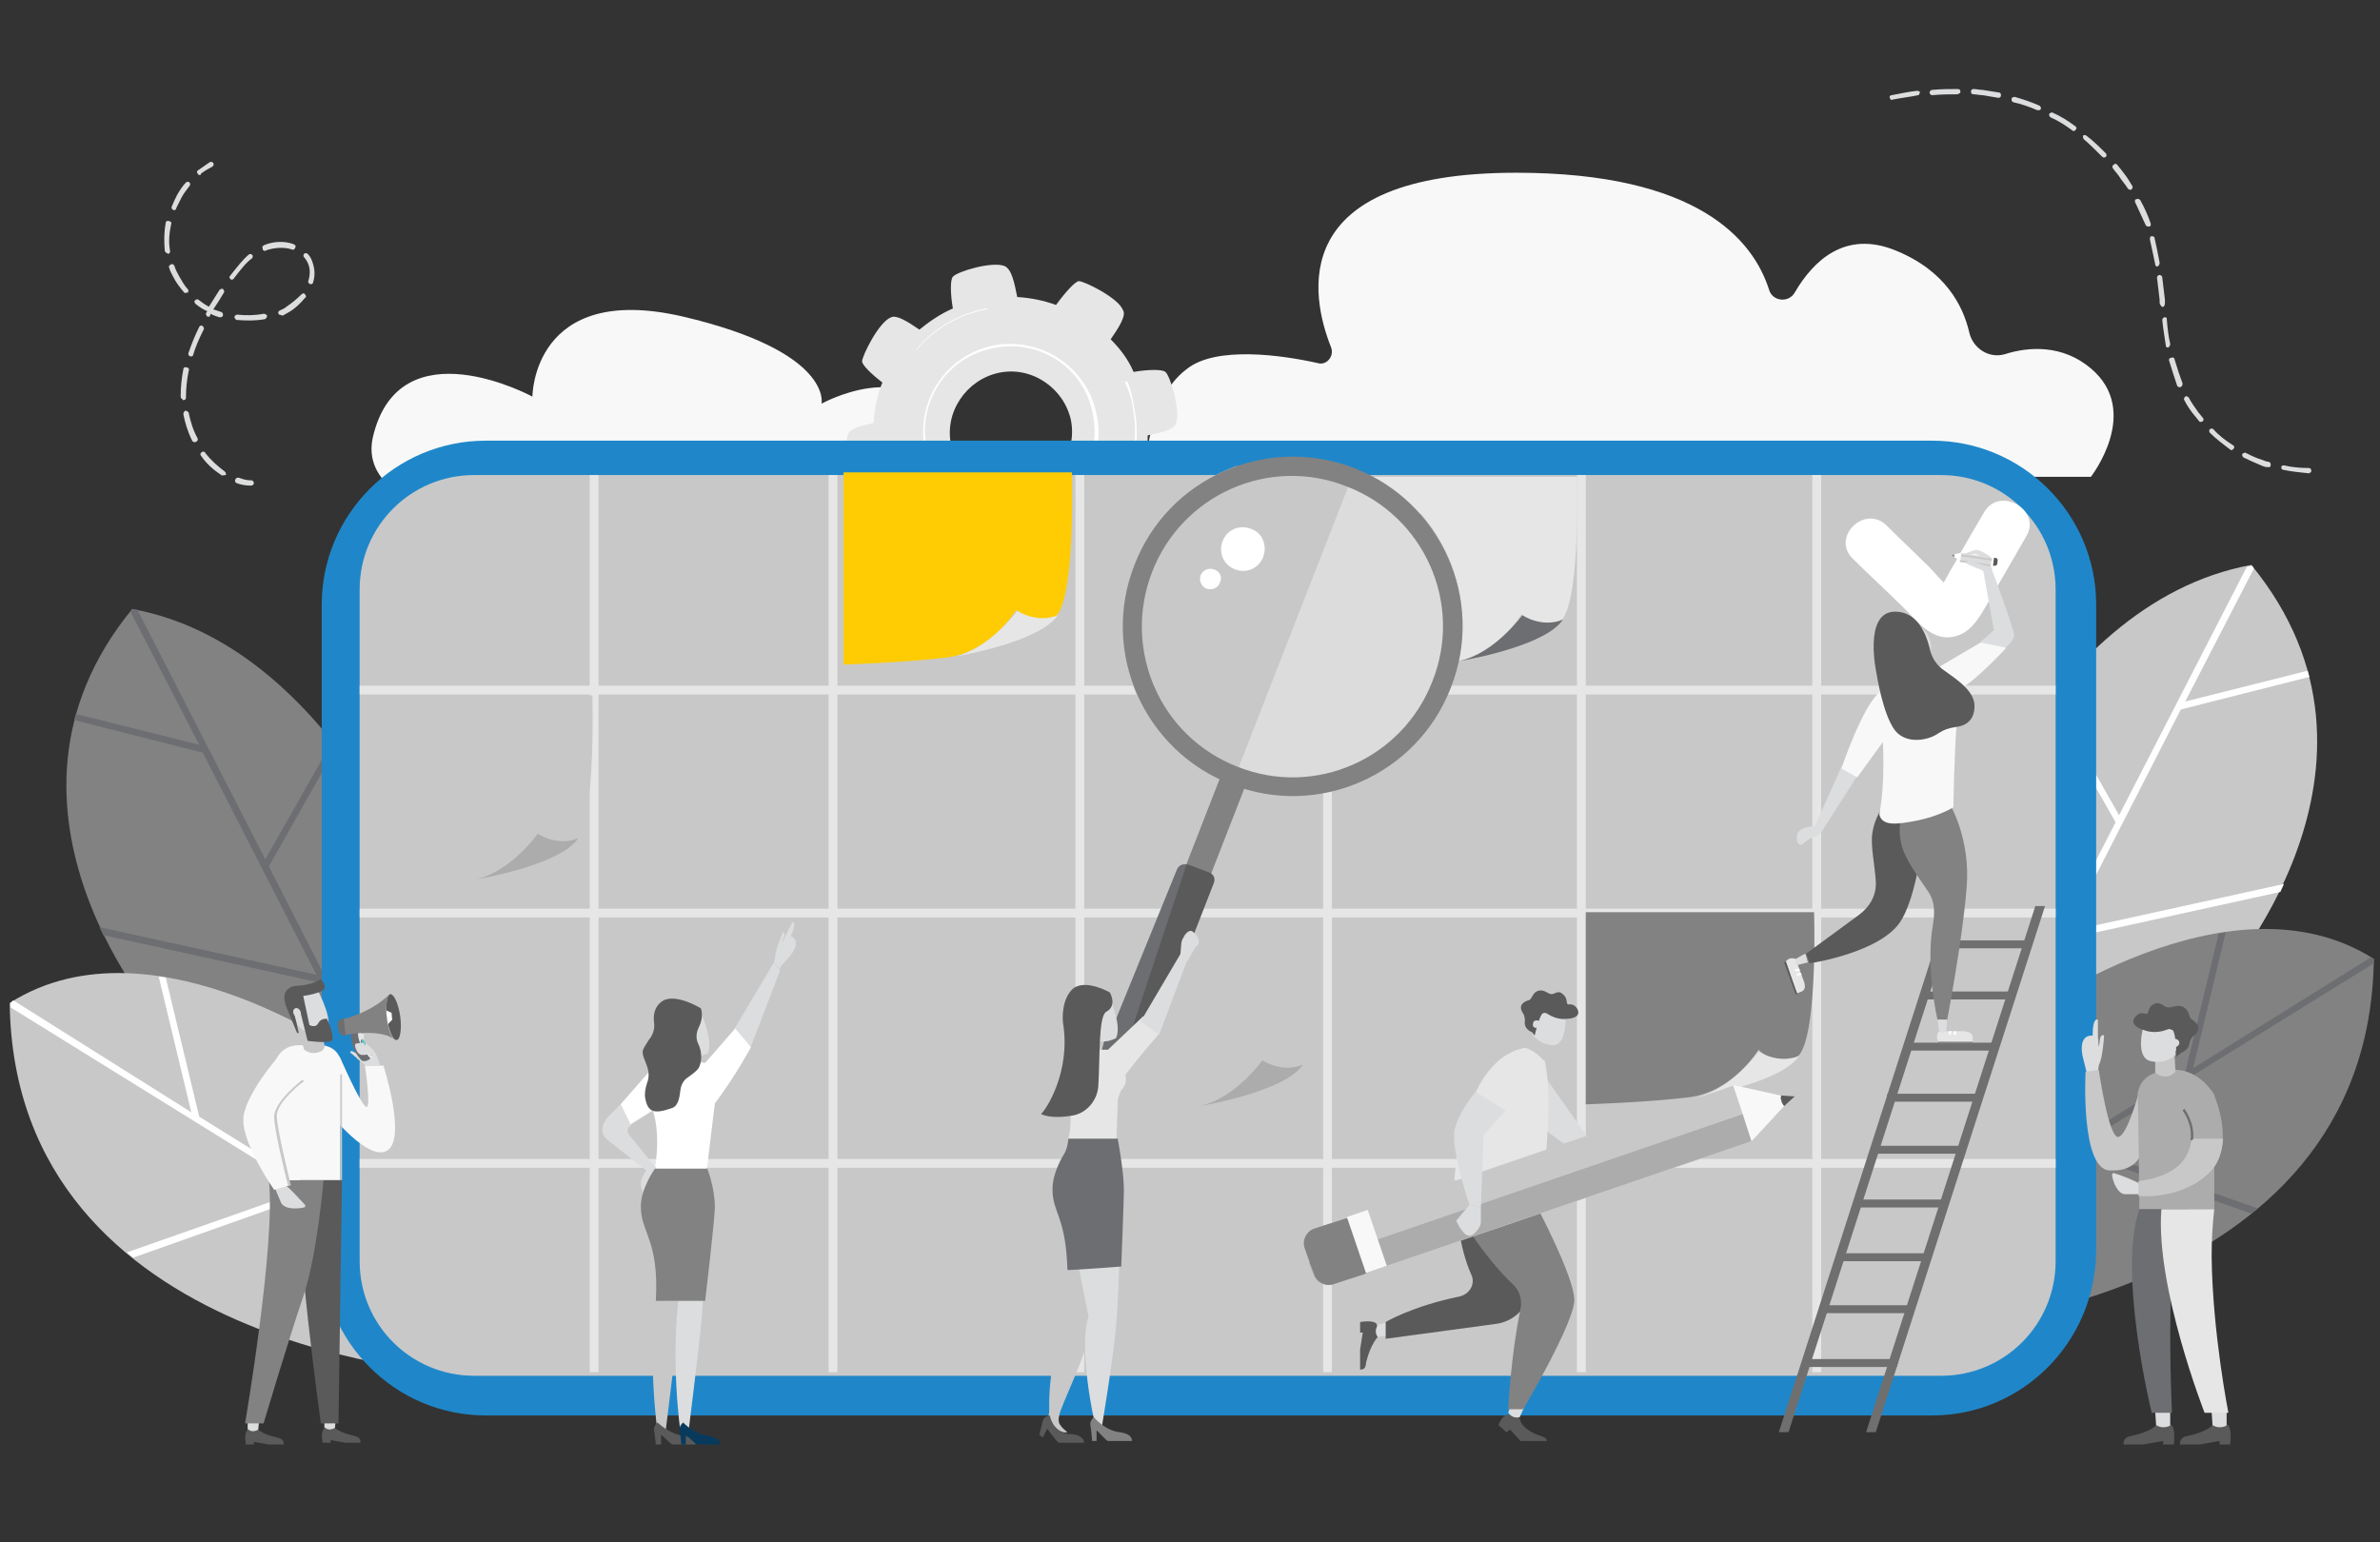 <?xml version="1.0" encoding="utf-8"?>
<!-- Generator: Adobe Illustrator 24.2.0, SVG Export Plug-In . SVG Version: 6.00 Build 0)  -->
<svg version="1.1" id="Layer_1" xmlns="http://www.w3.org/2000/svg" xmlns:xlink="http://www.w3.org/1999/xlink" x="0px" y="0px"
	 viewBox="0 0 270 175" style="enable-background:new 0 0 270 175;" xml:space="preserve">
<rect x="0" y="0" width="270" height="175" fill="#333333" stroke="none"/>
<style type="text/css">
	.st0{fill:none;}
	.st1{fill:#F8F8F8;}
	.st2{fill:#E6E6E6;}
	.st3{fill:#FFFFFF;}
	.st4{fill:#828282;}
	.st5{fill:#6D6E71;}
	.st6{fill:#C8C8C8;}
	.st7{fill:#DCDDDE;}
	.st8{fill:#1F87C9;}
	.st9{fill:#FFCC04;}
	.st10{fill:#ACACAC;}
	.st11{fill:#5A5A5A;}
	.st12{fill:#DCDCDC;}
	.st13{fill:#083A5D;}
	.st14{fill:#6F6F6F;}
	.st15{fill:#F79A4B;}
	.st16{fill:#EE4366;}
	.st17{fill:#58C3C4;}
</style>
<rect class="st0" width="270" height="175"/>
<rect class="st0" width="270" height="175"/>
<rect class="st0" width="270" height="175"/>
<rect class="st0" width="270" height="175"/>
<g>
	<path class="st1" d="M42.3,49.6C40,59.9,64.1,61.2,74.1,61.3c2.8,0,5.5-0.2,8.2-0.8c8.4-1.7,26.8-6.2,24.2-12.3
		c-3.3-7.9-13.3-2.4-13.3-2.4s1.3-5.9-15.8-9.9c-17-3.9-17,9.1-17,9.1S45.3,36.8,42.3,49.6z"/>
	<path class="st1" d="M129.9,54.1h107.3c0,0,5.8-7.4,0-12.3c-3.2-2.7-7-2.5-9.8-1.6c-1.8,0.5-3.6-0.7-4-2.5c-0.7-3-2.7-7-8.4-9.3
		s-9.3,1.2-11.4,4.8c-0.7,1.2-2.5,1-2.9-0.3c-1.8-5.7-8.1-13.3-28.7-13.3c-26.2,0-23.3,14-21,19.8c0.4,1-0.5,2.1-1.5,1.8
		c-4-0.9-11.6-2-14.9,0.7C129.9,45.4,129.9,54.1,129.9,54.1z"/>
	<g>
		<g>
			<path class="st2" d="M132.2,42.2c-0.3-0.3-1.9-0.3-3.6,0c-0.6-1.4-1.5-2.6-2.6-3.7c0.9-1.3,1.8-2.7,1.4-3.3
				c-0.5-1.4-4.4-3.3-5-3.3c-0.4,0-1.5,1.2-2.6,2.7c-1.4-0.5-2.8-0.8-4.4-0.9c-0.3-1.5-0.6-3.1-1.4-3.5c-1.4-0.6-5.4,0.6-5.9,1.2
				c-0.3,0.3-0.3,1.9,0,3.6c-1.4,0.6-2.7,1.5-3.8,2.4c-1.3-0.9-2.6-1.7-3.2-1.4c-1.4,0.5-3.3,4.4-3.3,5c0,0.4,1,1.4,2.3,2.4
				c-0.6,1.4-0.9,3.1-1,4.6c-1.4,0.3-2.7,0.6-2.9,1.3c-0.6,1.4,0.6,5.4,1.2,5.9c0.3,0.3,1.5,0.3,3.1,0.1c0.6,1.5,1.5,2.9,2.7,4.2
				c-0.8,1.2-1.3,2.2-1,2.8c0.5,1.4,4.4,3.3,5,3.3c0.4,0,1.3-0.9,2.2-2c1.5,0.6,3.2,0.9,4.9,0.9c0.3,1.3,0.6,2.4,1.3,2.8
				c1.4,0.6,5.4-0.6,5.9-1.2c0.3-0.3,0.3-1.5,0.1-3.1c1.5-0.8,2.8-1.7,4-2.8c1.2,0.8,2.3,1.4,2.9,1.2c1.4-0.5,3.3-4.4,3.3-5
				c0-0.4-1-1.4-2.4-2.4c0.5-1.4,0.8-3.1,0.8-4.6c1.4-0.3,2.9-0.6,3.2-1.3C134,46.6,132.7,42.5,132.2,42.2z M116.1,55.9
				c-3.7,0.8-7.4-1.7-8.2-5.4c-0.8-3.7,1.7-7.4,5.4-8.2c3.7-0.8,7.4,1.7,8.2,5.4C122.2,51.4,119.8,55.1,116.1,55.9z"/>
		</g>
		<g>
			<path class="st3" d="M116.6,58.7c-5.4,1-10.6-2.4-11.7-7.8c-1-5.4,2.4-10.6,7.8-11.7c5.4-1,10.6,2.4,11.7,7.8
				C125.6,52.3,122,57.5,116.6,58.7z M112.7,39.5c-5.3,1-8.6,6.1-7.6,11.3c1,5.3,6.1,8.6,11.3,7.6c5.3-1,8.6-6.1,7.6-11.3
				C123.1,41.8,118,38.4,112.7,39.5z"/>
		</g>
		<g>
			<path class="st3" d="M127.9,43.3c-0.1,0-0.1,0-0.3,0c0.4,0.9,0.8,1.9,0.9,2.9c1.5,7.7-3.5,15.1-11.1,16.7c-5,1-10-0.8-13.2-4.2
				l0,0c0,0-0.1,0-0.1,0.1c3.3,3.6,8.3,5.4,13.3,4.4c7.7-1.5,12.8-9.1,11.3-16.8C128.5,45.2,128.3,44.2,127.9,43.3z"/>
			<path class="st3" d="M104,39.7c1.9-2.3,4.7-4,7.9-4.6h0.1V35h-0.1c-3.2,0.6-6,2.3-7.9,4.6C104,39.7,104,39.7,104,39.7z"/>
		</g>
	</g>
	<g>
		<g>
			<path class="st4" d="M50,106.5c0,0-10.9-33-35-37.4c-18.7,22.8,3.6,47.5,3.6,47.5L46,129.7L50,106.5z"/>
			<path class="st5" d="M37.7,84.1l-7.6,13.4L15.6,69.2c-0.2,0-0.4-0.1-0.6-0.1c-0.1,0.1-0.1,0.2-0.2,0.3l7.8,15.1L8.6,81
				c0,0.1-0.1,0.3-0.1,0.4l-0.1,0.3L23,85.4l12.9,25.2l-24.6-5.4c0.1,0.3,0.3,0.6,0.4,0.9l24.6,5.4l9.2,17.9l0.5,0.2l0.1-0.7
				L30.5,98.3l7.7-13.6C38,84.5,37.9,84.3,37.7,84.1z"/>
		</g>
		<g>
			<path class="st6" d="M41,120.5c0,0-23.4-17.2-39.9-6.7c0.5,39.8,51.2,42.1,51.2,42.1L41,120.5z"/>
			<g>
				<path class="st3" d="M1.2,113.8c0,0.2,0,0.3,0,0.5L34.6,135l-20.2,7.1c0.2,0.2,0.5,0.4,0.7,0.6l20.3-7.2l13,8.1l-0.4-1.1
					l-25.4-15.8l-3.8-15.8c-0.3,0-0.5-0.1-0.8-0.1l3.7,15.4L1.5,113.5C1.4,113.6,1.3,113.7,1.2,113.8L1.2,113.8z"/>
			</g>
		</g>
	</g>
	<g>
		<g>
			<path class="st6" d="M220.4,101.5c0,0,10.9-33,35-37.4c18.7,22.8-3.6,47.5-3.6,47.5l-27.5,13.1L220.4,101.5z"/>
			<path class="st3" d="M232.8,79.1l7.6,13.4l14.5-28.2c0.2,0,0.4-0.1,0.6-0.1c0.1,0.1,0.1,0.2,0.2,0.3l-7.8,15.1l13.9-3.5
				c0,0.1,0.1,0.3,0.1,0.4l0.1,0.3l-14.6,3.7l-12.9,25.2l24.6-5.4c-0.1,0.3-0.3,0.6-0.4,0.9l-24.6,5.4l-9.2,17.9l-0.5,0.2l-0.1-0.7
				L240,93.3l-7.7-13.6C232.4,79.5,232.6,79.3,232.8,79.1z"/>
		</g>
		<g>
			<path class="st4" d="M229.4,115.5c0,0,23.4-17.2,39.9-6.7c-0.5,39.8-51.2,42.1-51.2,42.1L229.4,115.5z"/>
			<g>
				<path class="st5" d="M269.3,108.8c0,0.2,0,0.3,0,0.5L235.9,130l20.2,7.1c-0.2,0.2-0.5,0.4-0.7,0.6l-20.3-7.2l-13,8.1l0.4-1.1
					l25.4-15.8l3.8-15.8c0.3,0,0.5-0.1,0.8-0.1l-3.7,15.4l20.2-12.6C269,108.6,269.1,108.7,269.3,108.8L269.3,108.8z"/>
			</g>
		</g>
	</g>
	<g>
		<g>
			<path class="st7" d="M256.7,52.2c-0.7-0.2-1.3-0.5-1.9-0.8c-0.1-0.1-0.3,0-0.4,0.1c-0.1,0.1,0,0.3,0.1,0.4c0.6,0.3,1.3,0.6,2,0.9
				c0.2,0.1,0.5,0.2,0.7,0.2c0.1,0,0.2,0,0.3,0c0,0,0.1-0.1,0.1-0.2c0-0.2,0-0.3-0.2-0.4C257.2,52.4,256.9,52.3,256.7,52.2z"/>
			<path class="st7" d="M217.5,10.3c-0.9,0.1-1.9,0.3-2.9,0.5c-0.2,0-0.3,0.2-0.2,0.3c0,0.2,0.2,0.3,0.3,0.2c1-0.2,2-0.3,2.9-0.5
				c0.1,0,0.1,0,0.1-0.1c0.1-0.1,0.1-0.2,0.1-0.3C217.8,10.4,217.6,10.3,217.5,10.3z"/>
			<path class="st7" d="M222.3,10.6c0.1-0.1,0.1-0.1,0.1-0.2c0-0.2-0.1-0.3-0.3-0.3c-0.9,0-1.9,0-2.9,0.1c-0.2,0-0.3,0.2-0.3,0.3
				c0,0.2,0.2,0.3,0.3,0.3c1-0.1,2-0.1,2.9-0.1C222.2,10.6,222.3,10.6,222.3,10.6z"/>
			<path class="st7" d="M251.1,48.7c-0.1-0.1-0.3-0.1-0.4,0c-0.1,0.1-0.1,0.3,0,0.4c0.7,0.7,1.5,1.3,2.3,1.9c0.1,0.1,0.2,0.1,0.3,0
				c0,0,0,0,0.1-0.1s0.1-0.3-0.1-0.4C252.5,50,251.7,49.4,251.1,48.7z"/>
			<path class="st7" d="M249.9,47.8c0.1-0.1,0.1-0.3,0-0.4c-0.2-0.2-0.3-0.4-0.5-0.6c-0.4-0.6-0.8-1.1-1.1-1.7
				c-0.1-0.1-0.3-0.2-0.4-0.1c-0.1,0.1-0.2,0.3-0.1,0.4c0.3,0.6,0.7,1.2,1.2,1.8c0.2,0.2,0.3,0.4,0.5,0.6
				C249.5,47.9,249.7,47.9,249.9,47.8L249.9,47.8z"/>
			<path class="st7" d="M247.4,43.9C247.4,43.9,247.5,43.9,247.4,43.9c0.2-0.1,0.2-0.3,0.2-0.4c-0.3-0.8-0.6-1.7-0.9-2.7
				c0-0.2-0.2-0.3-0.4-0.2c-0.2,0-0.3,0.2-0.2,0.4c0.3,1,0.6,1.9,0.9,2.8C247.1,43.9,247.3,44,247.4,43.9z"/>
			<path class="st7" d="M239.7,19.1c0.2,0.3,0.5,0.6,0.7,0.9c0.3,0.5,0.7,0.9,1,1.4c0.1,0.1,0.3,0.2,0.4,0.1l0,0
				c0.1-0.1,0.2-0.3,0.1-0.4c-0.3-0.5-0.6-1-1-1.5c-0.2-0.3-0.5-0.6-0.7-0.9c-0.1-0.1-0.3-0.2-0.4,0
				C239.6,18.8,239.6,18.9,239.7,19.1z"/>
			<path class="st7" d="M242.2,22.9c0.4,0.9,0.8,1.7,1.2,2.6c0.1,0.2,0.2,0.2,0.4,0.2h0.1c0.1-0.1,0.1-0.2,0.1-0.3
				c-0.3-0.9-0.7-1.8-1.2-2.7c-0.1-0.1-0.3-0.2-0.4-0.1C242.2,22.6,242.2,22.7,242.2,22.9z"/>
			<path class="st7" d="M236.4,15.8c0.7,0.6,1.4,1.3,2.1,2c0.1,0.1,0.3,0.1,0.4,0l0,0c0.1-0.1,0.1-0.3,0-0.4c-0.7-0.7-1.4-1.4-2.2-2
				c-0.1-0.1-0.3-0.1-0.4,0C236.3,15.5,236.3,15.7,236.4,15.8z"/>
			<path class="st7" d="M231.1,12.5c0.1,0,0.2,0,0.3,0l0.1-0.1c0.1-0.1,0-0.3-0.1-0.4c-0.9-0.4-1.8-0.7-2.8-1c-0.2,0-0.3,0-0.4,0.2
				c0,0.2,0,0.3,0.2,0.4C229.3,11.8,230.2,12.1,231.1,12.5z"/>
			<path class="st7" d="M245.4,34.8c0.1,0,0.1,0,0.1-0.1c0.1-0.1,0.1-0.2,0.1-0.3V34c-0.1-0.8-0.2-1.7-0.3-2.5
				c0-0.2-0.2-0.3-0.3-0.3c-0.2,0-0.3,0.2-0.3,0.3c0.1,0.8,0.2,1.7,0.3,2.5v0.4C245.1,34.7,245.3,34.9,245.4,34.8z"/>
			<path class="st7" d="M235.1,14.8c0.1,0.1,0.2,0.1,0.3,0c0,0,0,0,0.1-0.1s0.1-0.3-0.1-0.4c-0.8-0.6-1.6-1.1-2.5-1.5
				c-0.1-0.1-0.3,0-0.4,0.1c-0.1,0.1,0,0.3,0.1,0.4C233.5,13.7,234.3,14.2,235.1,14.8z"/>
			<path class="st7" d="M245.6,36c-0.2,0-0.3,0.2-0.3,0.3c0.1,1.1,0.3,2.1,0.4,2.9c0,0.2,0.2,0.3,0.3,0.2c0,0,0.1,0,0.1-0.1
				c0.1-0.1,0.1-0.2,0.1-0.3c-0.2-0.8-0.3-1.7-0.4-2.9C245.9,36.1,245.7,36,245.6,36z"/>
			<path class="st7" d="M259.1,52.8c-0.2,0-0.3,0.1-0.3,0.2c0,0.2,0.1,0.3,0.2,0.3c0.9,0.2,1.9,0.3,2.9,0.4c0.1,0,0.1,0,0.2-0.1
				c0.1,0,0.1-0.1,0.1-0.2c0-0.2-0.1-0.3-0.3-0.3C260.9,53.1,259.9,53,259.1,52.8z"/>
			<path class="st7" d="M244.1,26.8c-0.2,0-0.2,0.2-0.2,0.4c0.2,0.9,0.4,1.8,0.6,2.8c0,0.2,0.2,0.3,0.3,0.2c0,0,0.1,0,0.1-0.1
				c0.1-0.1,0.1-0.2,0.1-0.3c-0.2-1.1-0.4-2-0.6-2.9C244.4,26.9,244.3,26.8,244.1,26.8z"/>
			<path class="st7" d="M224.9,10.2c-0.3,0-0.7-0.1-1-0.1c-0.2,0-0.3,0.1-0.3,0.3s0.1,0.3,0.3,0.3c0.3,0,0.7,0.1,1,0.1
				c0.6,0.1,1.2,0.2,1.8,0.3c0.1,0,0.2,0,0.2-0.1c0.1,0,0.1-0.1,0.1-0.2c0-0.2-0.1-0.3-0.2-0.3C226.2,10.4,225.6,10.3,224.9,10.2z"
				/>
		</g>
	</g>
	<path class="st8" d="M219.2,160.6H55.1c-10.2,0-18.6-8.3-18.6-18.6V68.6c0-10.2,8.3-18.6,18.6-18.6h164.1
		c10.2,0,18.6,8.3,18.6,18.6V142C237.7,152.3,229.4,160.6,219.2,160.6z"/>
	<path class="st6" d="M220.2,156.1H53.8c-7.2,0-13-5.8-13-13V66.9c0-7.2,5.8-13,13-13h166.4c7.2,0,13,5.8,13,13v76.2
		C233.2,150.3,227.4,156.1,220.2,156.1z"/>
	<g>
		<g>
			<rect x="66.9" y="53.9" class="st2" width="1" height="101.8"/>
		</g>
		<g>
			<rect x="94" y="53.9" class="st2" width="1" height="101.8"/>
		</g>
		<g>
			<rect x="122" y="53.9" class="st2" width="1" height="101.8"/>
		</g>
		<g>
			<rect x="150.1" y="53.9" class="st2" width="1" height="101.8"/>
		</g>
		<g>
			<rect x="178.9" y="53.9" class="st2" width="1" height="101.8"/>
		</g>
		<g>
			<rect x="205.6" y="53.9" class="st2" width="1" height="101.8"/>
		</g>
		<g>
			<rect x="40.8" y="77.8" class="st2" width="192.4" height="1"/>
		</g>
		<g>
			<rect x="40.8" y="103.1" class="st2" width="192.4" height="1"/>
		</g>
		<g>
			<rect x="40.8" y="131.5" class="st2" width="192.4" height="1"/>
		</g>
	</g>
	<g>
		<path class="st2" d="M153,54.1h25.9c0,0,0.5,16.1-2.3,16.6s-4-1-4-1s-2.9,4.8-7.9,5.4c-4.9,0.6-11.7,0.8-11.7,0.8V54.1z"/>
		<path class="st5" d="M165.6,75c1.8-0.3,9.9-1.9,11.7-4.7c-2.4,1-4.6-0.5-4.6-0.5S169.6,74.1,165.6,75z"/>
	</g>
	<g>
		<path class="st9" d="M95.7,53.6h25.9c0,0,0.5,16.1-2.3,16.6s-4-1-4-1s-2.9,4.8-7.9,5.4c-4.9,0.6-11.7,0.8-11.7,0.8V53.6z"/>
		<path class="st2" d="M108.3,74.5c1.8-0.3,9.9-1.9,11.7-4.7c-2.4,1-4.6-0.5-4.6-0.5S112.3,73.6,108.3,74.5z"/>
	</g>
	<g>
		<path class="st6" d="M41.3,78.9h25.9c0,0,0.5,16.1-2.3,16.6c-2.8,0.5-4-1-4-1S58,99.3,53,99.9c-4.9,0.6-11.7,0.8-11.7,0.8V78.9z"
			/>
		<path class="st10" d="M53.9,99.8c1.8-0.3,9.9-1.9,11.7-4.7c-2.4,1-4.6-0.5-4.6-0.5S58,98.9,53.9,99.8z"/>
	</g>
	<g>
		<path class="st4" d="M179.9,103.5h25.9c0,0,0.5,16.1-2.3,16.6s-4-1-4-1s-2.9,4.8-7.9,5.4c-4.9,0.6-11.7,0.8-11.7,0.8V103.5z"/>
		<path class="st2" d="M192.4,124.5c1.8-0.3,9.9-1.9,11.7-4.7c-2.4,1-4.6-0.5-4.6-0.5S196.5,123.6,192.4,124.5z"/>
	</g>
	<g>
		<path class="st6" d="M123.5,104.6h25.9c0,0,0.5,16.1-2.3,16.6s-4-1-4-1s-2.9,4.8-7.9,5.4c-4.9,0.6-11.7,0.8-11.7,0.8V104.6z"/>
		<path class="st10" d="M136.1,125.5c1.8-0.3,9.9-1.9,11.7-4.7c-2.4,1-4.6-0.5-4.6-0.5S140.2,124.6,136.1,125.5z"/>
	</g>
	<g>
		<g>
			<g>
				<path class="st7" d="M22.5,19.8L22.5,19.8c-0.2-0.2-0.2-0.4,0-0.5c0.4-0.3,0.9-0.6,1.3-0.9c0.2-0.1,0.3,0,0.4,0.1
					c0.1,0.2,0,0.3-0.1,0.4c-0.4,0.2-0.9,0.5-1.3,0.8C22.8,19.9,22.6,19.9,22.5,19.8z"/>
			</g>
			<g>
				<g>
					<path class="st7" d="M25.1,53.9L25.1,53.9c-0.9-0.6-1.7-1.3-2.3-2.2c-0.1-0.1-0.1-0.3,0.1-0.4c0.1-0.1,0.3-0.1,0.4,0.1
						c0.6,0.8,1.4,1.5,2.2,2.1c0.1,0.1,0.2,0.3,0.1,0.4C25.4,53.9,25.2,54,25.1,53.9z M21.9,50.1c-0.1,0-0.1-0.1-0.1-0.1
						c-0.5-1-0.8-2-1-3c0-0.2,0.1-0.3,0.2-0.4c0.2,0,0.3,0.1,0.4,0.2c0.2,1,0.5,2,1,2.9c0.1,0.2,0,0.3-0.1,0.4
						C22.1,50.2,22,50.2,21.9,50.1z M20.7,45.3c-0.1-0.1-0.2-0.1-0.2-0.3v-0.1c0-1,0.1-2,0.3-3c0-0.2,0.2-0.3,0.4-0.2
						c0.2,0,0.3,0.2,0.2,0.4c-0.2,1-0.3,2-0.3,2.9v0.1c0,0.2-0.1,0.3-0.3,0.3C20.8,45.4,20.7,45.4,20.7,45.3z M21.5,40.4
						c-0.1-0.1-0.2-0.2-0.1-0.4c0.3-0.9,0.7-1.9,1.2-2.9c0.1-0.2,0.3-0.2,0.4-0.1c0.1,0.1,0.2,0.3,0.1,0.4c-0.5,1-0.9,1.9-1.2,2.9
						C21.9,40.4,21.7,40.5,21.5,40.4C21.5,40.5,21.5,40.4,21.5,40.4z M23.5,35.9c-0.1-0.1-0.2-0.3-0.1-0.4c0-0.1,0.1-0.1,0.1-0.2
						c-0.5-0.2-0.9-0.5-1.3-0.8c-0.1-0.1-0.2-0.3-0.1-0.4c0.1-0.1,0.3-0.2,0.4-0.1c0.4,0.3,0.8,0.6,1.2,0.8c0.4-0.6,0.8-1.3,1.2-1.9
						c0.1-0.1,0.3-0.2,0.4-0.1c0.1,0.1,0.2,0.3,0.1,0.4c-0.4,0.7-0.8,1.3-1.2,1.9c0.3,0.1,0.6,0.2,0.9,0.3c0.2,0.1,0.2,0.2,0.2,0.4
						C25.2,36,25.1,36,24.9,36c-0.3-0.1-0.7-0.2-1-0.4c0,0.1-0.1,0.2-0.1,0.2C23.9,35.9,23.7,36,23.5,35.9L23.5,35.9z M20.9,33.2
						C20.8,33.2,20.8,33.2,20.9,33.2c-0.5-0.6-0.9-1.1-1.2-1.7c-0.2-0.4-0.4-0.7-0.5-1.1c-0.1-0.2,0-0.3,0.2-0.4s0.3,0,0.4,0.2
						c0.1,0.4,0.3,0.7,0.5,1.1c0.3,0.5,0.6,1.1,1,1.5c0.1,0.1,0.1,0.3,0,0.4C21.1,33.2,21,33.3,20.9,33.2z M26.8,36.3
						c-0.1-0.1-0.2-0.2-0.2-0.3c0-0.2,0.2-0.3,0.3-0.3c1,0.1,2,0.1,3-0.1c0.2,0,0.3,0.1,0.4,0.2c0,0.2-0.1,0.3-0.2,0.4
						C29.1,36.4,28,36.4,26.8,36.3C26.9,36.4,26.9,36.4,26.8,36.3z M18.9,28.7c-0.1,0-0.1-0.1-0.2-0.2c-0.1-1.1-0.1-2.1,0.1-3.2
						c0-0.2,0.2-0.3,0.4-0.2c0.2,0,0.3,0.2,0.2,0.4c-0.2,1-0.3,2-0.1,3c0,0.2-0.1,0.3-0.3,0.3C19,28.7,19,28.7,18.9,28.7z
						 M31.7,35.7c-0.1,0-0.1-0.1-0.1-0.1c-0.1-0.2,0-0.3,0.2-0.4c0.2-0.1,0.5-0.2,0.7-0.4c0.6-0.4,1.2-0.9,1.7-1.4
						c0.1-0.1,0.3-0.2,0.4,0c0.1,0.1,0.2,0.3,0,0.4c-0.5,0.6-1.1,1.2-1.8,1.6c-0.2,0.1-0.5,0.3-0.7,0.4
						C31.9,35.8,31.8,35.7,31.7,35.7z M26.2,31.7L26.2,31.7c-0.2-0.1-0.2-0.3-0.1-0.4c0.8-1,1.4-1.8,2.1-2.4c0.1-0.1,0.3-0.1,0.4,0
						s0.1,0.3,0,0.4c-0.7,0.5-1.3,1.3-2,2.2C26.5,31.7,26.3,31.8,26.2,31.7z M19.6,23.8c-0.1-0.1-0.2-0.2-0.1-0.4
						c0.2-0.5,0.4-0.9,0.6-1.3c0.3-0.5,0.6-1,1-1.4c0.1-0.1,0.3-0.1,0.4,0s0.1,0.3,0,0.4c-0.3,0.4-0.7,0.9-0.9,1.3
						c-0.2,0.4-0.4,0.8-0.6,1.2C20,23.8,19.8,23.9,19.6,23.8L19.6,23.8z M35.1,32.2C35,32.1,34.9,32,35,31.8c0.2-0.7,0.2-1.4-0.1-2
						c-0.1-0.2-0.2-0.4-0.4-0.6c-0.1-0.1-0.1-0.3,0-0.4s0.3-0.1,0.4,0c0.2,0.2,0.4,0.5,0.5,0.8c0.3,0.8,0.4,1.6,0.1,2.5
						C35.5,32.2,35.3,32.3,35.1,32.2L35.1,32.2z M29.9,28.4c-0.1,0-0.1-0.1-0.1-0.2c-0.1-0.2,0-0.3,0.2-0.4c1-0.4,2.2-0.5,3.3-0.1
						c0.2,0.1,0.3,0.2,0.2,0.4c-0.1,0.2-0.2,0.3-0.4,0.2c-0.9-0.3-2-0.2-2.9,0.1C30.1,28.5,30,28.5,29.9,28.4z"/>
				</g>
			</g>
			<g>
				<path class="st7" d="M26.8,54.8c-0.1-0.1-0.2-0.2-0.1-0.4s0.2-0.2,0.4-0.2c0.5,0.2,0.9,0.3,1.4,0.3c0.2,0,0.3,0.2,0.3,0.3
					c0,0.2-0.2,0.3-0.3,0.3C27.9,55.1,27.3,55,26.8,54.8L26.8,54.8z"/>
			</g>
		</g>
	</g>
	<g>
		<g>
			<polygon class="st6" points="131.3,109.3 128,117.8 126,116.3 130.6,108.6 			"/>
			<g>
				<path class="st6" d="M130.9,106.7c-0.2,0.3-0.3,0.6-0.3,0.9l-0.1,1.2l0.2,0.2l0.6,0.5c0-0.3,0,0,0,0l0.9-1.6
					c0,0,1.1-0.7-0.3-1.8c-0.1-0.1-0.3-0.1-0.5,0C131,106.4,130.9,106.7,130.9,106.7z"/>
			</g>
			<path class="st5" d="M124.1,123.9c2.3-3.1,3.9-6.1,3.9-6.1l-1.8-2l-2.2,2.5L124.1,123.9L124.1,123.9z"/>
		</g>
		<path class="st6" d="M119.1,160.6l1,0.2c0.2-1.3,3.4-7.4,3.7-10.5c0.3-3.5,1.1-7.4,1.1-7.4l-3.5-1c0,0-0.9,0,0.1,7.1
			C119.4,151.9,118.8,158.3,119.1,160.6z"/>
		<path class="st7" d="M121.6,139.3c0,0,0.8,4.9,1.9,10.1c-1.2,3.2,0.6,12,0.7,11.9s0.8,0.6,0.8,0.6s1.3-7.8,1.6-11.3
			s0.4-7.8,0.4-7.8L121.6,139.3z"/>
		<path class="st4" d="M124.1,160.8c0,0-0.5,0.4-0.4,0.9s0.2,1.8,0.2,1.8h0.5v-1.2c0-0.1,1.1,1.2,1.3,1.2h2.7c0,0,0.2-0.8-1.4-1
			C125.3,162.3,124.1,160.8,124.1,160.8z"/>
		<g>
			<path class="st6" d="M120.2,159.9l-0.1,1.1c0,0.2,0,0.5,0.2,0.7c0.1,0.2,0.4,0.5,0.8,0.8c-0.8,0.2-1.5-0.6-1.9-1.2
				c-0.2-0.3-0.3-0.6-0.2-0.9l0.1-0.9L120.2,159.9z"/>
			<path class="st11" d="M119.1,160.6c0,0-0.7,0.1-0.8,0.6c-0.1,0.5-0.4,1.6-0.4,1.6l0.4,0.3l0.5-1c0,0,1.1,1.5,1.3,1.6h2.9
				c0,0,0-1-1.8-1C119.4,162.5,119.1,160.6,119.1,160.6z"/>
		</g>
		<polygon class="st6" points="124.9,119.5 122.8,119.5 123.6,117 125.3,118 		"/>
		<g>
			<g>
				
					<rect x="128.8" y="94.1" transform="matrix(0.363 -0.932 0.932 0.363 -1.707 188.679)" class="st4" width="16.6" height="3"/>
				<g>
					<path class="st6" d="M140.2,52.9c3.5,0,7.1-0.1,10.6,0.3c0.6,0.1,3,0.2,1.4,0.1c0.4,0.1,0.8,0.3,1.2,0.4c1.3,1,2.4,2.1,3.8,2.9
						c1.3,0.8,2.6,1.4,4,1.7c4.5,5.2,6.1,12.7,3.4,19.6c-3.3,8.4-11.7,13.2-20.3,12.1c-0.6-0.4-1.3-0.7-2.1-1
						c-0.2-0.1-0.5-0.2-0.8-0.3c-1-0.6-2-1.1-3-1.6c-1.1-0.5-2.2-0.7-3.4-0.8c-6.8-5-9.7-14.2-6.5-22.4
						C130.8,58.7,135.1,54.8,140.2,52.9z"/>
					<path class="st12" d="M146.9,89.8c-1.2-0.7-2.6-1.1-4-1.2c-0.9,0-1.9-0.1-2.8-0.2H140l13.7-35.1c9.1,4.3,13.5,14.9,9.8,24.4
						C160.6,84.7,154,89.3,146.9,89.8z"/>
					<g>
						<path class="st4" d="M128.7,64.1c-3.9,9.9,1.1,21.1,11,24.9c9.9,3.9,21.1-1.1,24.9-11c3.9-9.9-1.1-21.1-11-24.9
							C143.7,49.3,132.5,54.2,128.7,64.1z M130.7,64.9c3.4-8.8,13.3-13.2,22.1-9.7c8.8,3.4,13.2,13.3,9.7,22.1
							c-3.4,8.8-13.3,13.2-22.1,9.7C131.6,83.6,127.3,73.7,130.7,64.9z"/>
					</g>
				</g>
				<path class="st11" d="M127,118.4l6.6-19.7c0.2-0.5,0.7-0.7,1.2-0.6l2.4,0.9c0.5,0.2,0.7,0.7,0.5,1.2l-5.3,13.6
					C131.5,112.6,128.6,118.7,127,118.4z"/>
				<path class="st5" d="M124.7,120.3l8.8-21.6c0.2-0.5,0.6-0.7,1.1-0.6c-0.1,0.4-5.6,16.8-7.9,23.9
					C126.2,121.7,125.3,120.5,124.7,120.3z"/>
			</g>
			<path class="st3" d="M143.3,63.2c-0.5,1.3-1.9,1.9-3.2,1.4s-1.9-1.9-1.4-3.2s1.9-1.9,3.2-1.4C143.2,60.4,143.8,61.9,143.3,63.2z"
				/>
			<path class="st3" d="M138.4,66.1c-0.2,0.6-0.9,0.9-1.5,0.7c-0.6-0.2-0.9-0.9-0.7-1.5s0.9-0.9,1.5-0.7
				C138.4,64.8,138.7,65.5,138.4,66.1z"/>
		</g>
		<path class="st2" d="M127.7,122.1c0-0.1,0-0.1,0-0.2c2.1-2.7,3.8-4.6,3.8-4.6l-1.8-2l-4,3.8h-1.2c0,0-1.6-1-3,0.4
			c-0.5,0.5-0.8,1.9-0.5,3.4c0.9,4.1,0.2,6.3,0.2,6.3l5.4,2c0,0,0.1-3.6,0.2-6.1l0,0c0-0.5,0.2-1,0.4-1.4
			C127.6,123.3,127.8,122.8,127.7,122.1z"/>
		<g>
			<polygon class="st7" points="134.7,108.9 131.5,117.4 129.4,115.9 134,108.1 			"/>
			<g>
				<path class="st7" d="M134.3,106.3c-0.2,0.3-0.3,0.6-0.3,0.9l-0.1,1.2l0.2,0.2l0.6,0.5c0-0.3,0,0,0,0l0.9-1.6
					c0,0,1.1-0.7-0.3-1.8c-0.1-0.1-0.3-0.1-0.5,0C134.4,106,134.3,106.3,134.3,106.3z"/>
			</g>
		</g>
		<path class="st5" d="M126.8,129.2c0,0,0.7,3.7,0.7,5.8c0,1.2-0.3,8.7-0.3,8.7s-5.1,0.4-6.1,0.4c-0.2-6.2-1.7-6.4-1.7-9.2
			c0-1.3,0.6-2.7,1.1-3.6c0.4-0.6,0.6-1.1,0.7-2v-0.1L126.8,129.2z"/>
		<g>
			<path class="st7" d="M125.6,112.6l-3.4,1.2l0.3,2.6v0.1c0.1,0,0.1,0,0.2,0l0,0l0,0c0.8,0.2,1.4,0.8,1.6,1.6c0.5,0.1,1,0.1,1.5,0
				c0.3-0.1,0.6-0.2,0.8-0.3C127.4,116.2,125.6,112.6,125.6,112.6z"/>
		</g>
		<path class="st11" d="M125.5,114.8c-0.9,0.5-0.7,5.2-0.9,8.4c-0.1,1.7-1.4,3.2-3.1,3.4c-1.2,0.2-2.6,0.2-3.4-0.2
			c0.5-0.4,3.4-4.7,2.5-10.3c-0.1-0.7-0.1-2.8,1.1-3.9c1.4-1.2,4.2,0.4,4.2,0.4S126.8,114.1,125.5,114.8z"/>
	</g>
	<g>
		<path class="st6" d="M74.5,146.4c-1.1,7.9,0.1,16.1,0.1,16.1c0-0.1,0.9,0,0.9,0s1.2-9.6,1.5-12.8s0-3.4,0-3.4
			S75.6,138.4,74.5,146.4z"/>
		<polygon class="st3" points="74.2,125.9 71.5,127.6 70.4,125.3 73.9,121.3 		"/>
		<g>
			<polygon class="st7" points="88.5,110.1 85.2,118.7 83.1,117.1 87.8,109.2 			"/>
			<g>
				<path class="st7" d="M88.7,107.1c-0.3,0.2-0.4,0.5-0.5,0.8l-0.4,1.2l0.1,0.2l0.6,0.7c0-0.3,0.2-0.5,0.2-0.5l0.9-1
					c0,0,1.5-1.7,0.1-2.3c0.8-1.6,0.2-1.6,0.2-1.6l-0.7,1.4L88.7,107.1z"/>
				<path class="st7" d="M88.9,107.4c0,0-0.3-0.3,0-1s-0.1-0.6-0.1-0.6s-1.1,2.6-0.8,2.9C88.4,109.1,88.9,107.4,88.9,107.4z"/>
			</g>
		</g>
		<path class="st3" d="M79,120.5l1,0.1l3.4-3.9l1.8,2.1c0,0-1.7,3.2-4.1,6.4c-0.1,0.7-0.9,7.4-0.9,7.4h-5.9c0,0,0.9-4.9-0.7-7.6
			C72,122.1,79,120.5,79,120.5z"/>
		<path class="st7" d="M77.1,146.4c-1.1,7.9,0.1,16.1,0.1,16.1c0-0.1,0.9,0,0.9,0s1.2-9.6,1.5-12.8s0-3.4,0-3.4
			S78.2,138.4,77.1,146.4z"/>
		<g>
			<path class="st7" d="M79.3,114.4l-3.4,1.2l0.3,2.5v0.1c0.1,0,0.1,0,0.2,0l0,0l0,0c0.8,0.2,1.3,0.8,1.6,1.6c0.5,0.1,1,0.1,1.5,0
				c0.3-0.1,0.6-0.2,0.8-0.3C81,117.9,79.3,114.4,79.3,114.4z"/>
		</g>
		<path class="st11" d="M79.3,116.5c-0.3,0.6-0.4,1.3-0.1,1.9c0.5,1,0.4,2.1,0.1,2.7c-0.2,0.4-0.8,0.8-1.2,1.1
			c-0.5,0.3-0.8,0.8-0.9,1.4c-0.1,0.8-0.2,1.8-0.9,2.1c-2,0.7-2.8,0.6-3.1-1.1c-0.1-0.4,0-1.1,0.2-1.7c0.3-0.7,0.2-1.5-0.1-2.2
			c-0.2-0.5-0.4-1-0.4-1.3c0-0.4,0.4-0.9,0.7-1.4c0.5-0.6,0.7-1.3,0.6-2s0-1.7,0.8-2.3c1.4-1.2,4.5,0.7,4.5,0.7
			S79.9,115.3,79.3,116.5z"/>
		<path class="st7" d="M70.4,125.3l-1.3,1.3c-0.9,0.9-1.1,2.1-0.1,2.8l4.3,3.4l-0.4,0.7c-0.3,0.6-0.3,1.4,0.2,1.9l0.4,0.6l1-3.4
			l-3.1-3.8c-0.3-0.3-0.3-0.9,0.2-1.1l0,0L70.4,125.3z"/>
		<path class="st4" d="M80.2,132.5c0,0,0.9,2.2,0.9,4.5c0,1.2-1.1,10.6-1.1,10.6s-4.5,0-5.6,0c0.4-6.9-1.7-7.7-1.7-10.7
			c0-2.1,1.6-4.3,1.6-4.3h5.9C80.2,132.6,80.2,132.5,80.2,132.5z"/>
		<path class="st11" d="M74.6,161.4c0,0-0.5,0.4-0.4,0.9s0.2,1.6,0.2,1.6H75v-1.1c0-0.1,1.1,1.1,1.3,1.1h2.6c0,0,0.2-0.7-1.4-1
			C75.9,162.7,74.6,161.4,74.6,161.4z"/>
		<path class="st13" d="M77.5,161.4c0,0-0.5,0.4-0.4,0.9s0.2,1.6,0.2,1.6h0.5v-1.1c0-0.1,1.1,1.1,1.3,1.1h2.6c0,0,0.2-0.7-1.4-1
			C78.7,162.7,77.5,161.4,77.5,161.4z"/>
		<path class="st2" d="M74.2,146.4"/>
	</g>
	<g>
		<g>
			<g>
				<polygon class="st14" points="202.9,162.5 222.1,102.8 221,102.8 201.8,162.5 				"/>
			</g>
			<g>
				<polygon class="st14" points="212.8,162.5 232,102.8 230.9,102.8 211.7,162.5 				"/>
			</g>
			<g>
				<polygon class="st14" points="216,118.3 216,119.2 226.3,119.2 226.5,118.3 				"/>
			</g>
			<g>
				<polygon class="st14" points="218.1,112.5 218.1,113.4 228.4,113.4 228.6,112.5 				"/>
			</g>
			<g>
				<polygon class="st14" points="219.9,106.7 219.9,107.6 230.2,107.6 230.4,106.7 				"/>
			</g>
			<g>
				<polygon class="st14" points="214.1,124.1 214.1,125 224.4,125 224.6,124.1 				"/>
			</g>
			<g>
				<polygon class="st14" points="212.4,130 212.4,130.9 222.7,130.9 222.8,130 				"/>
			</g>
			<g>
				<polygon class="st14" points="210.5,136.1 210.1,137 220.4,137 220.6,136.1 				"/>
			</g>
			<g>
				<polygon class="st14" points="208.6,142.2 208.2,143.1 218.5,143.1 218.7,142.2 				"/>
			</g>
			<g>
				<polygon class="st14" points="206.8,148.1 206.4,149 216.7,149 216.9,148.1 				"/>
			</g>
			<g>
				<polygon class="st14" points="205.3,154.2 204.9,155.1 215.2,155.1 215.4,154.2 				"/>
			</g>
		</g>
	</g>
	<g>
		<g>
			<path class="st11" d="M38,162c0,0,0.4,0.5,2.1,0.9c0.4,0.1,0.8,0.2,0.8,0.8c-0.8,0-1.7,0-1.7,0l-1.7-0.3v0.3h-0.9
				c0,0-0.3-1.5,0.3-1.7C37.3,162,38,162,38,162z"/>
			<path class="st7" d="M38.1,160.9L38,162l0,0c-0.3,0.2-0.8,0.3-1.1,0h-0.1v-1.1H38.1z"/>
		</g>
		<g>
			<path class="st11" d="M29.3,162.2c0,0,0.4,0.5,2.1,0.9c0.4,0.1,0.8,0.2,0.8,0.8c-0.8,0-1.7,0-1.7,0l-1.7-0.3v0.3h-0.9
				c0,0-0.3-1.5,0.3-1.7C28.6,162.2,29.3,162.2,29.3,162.2z"/>
			<path class="st7" d="M29.4,161.1l-0.1,1.1l0,0c-0.3,0.2-0.8,0.3-1.1,0h-0.1v-1.1H29.4z"/>
		</g>
		<path class="st11" d="M38.8,133.9l-0.4,27.6h-2c0,0-3.1-22.3-2.4-27.6C34.6,128.6,38.8,133.9,38.8,133.9z"/>
		<path class="st4" d="M36.7,133.9c0,0-0.7,8.5-2.3,13.2s-4.5,14.4-4.5,14.4h-2.1c0,0,3.5-20.4,2.7-27.6l0,0L36.7,133.9L36.7,133.9z
			"/>
		<path class="st1" d="M38.5,119.8c0,0,2.5,5.8,3.1,5.8c0.5,0-0.2-4.7-0.2-4.7h2.1c0,0,2.6,8.1,0.5,9.6s-6.6-4.2-6.6-4.2L38.5,119.8
			z"/>
		<path class="st7" d="M31.1,134.6l0.8,1.9c0.4,0.7,1.7,0.7,2.6,0.5c0.1,0,0.2-0.2,0.1-0.3c-0.5-0.5-1.7-1.9-2.2-2.2L31.1,134.6z"/>
		<path class="st1" d="M36.4,118.6c0.8,0,1.6,0.4,2,1.1c0.1,0.2,0.2,0.5,0.2,0.8c0,1,0,13.4,0,13.4H31v-12.5c0,0,0.2-2.8,2.9-2.8
			C35.1,118.6,35.9,118.6,36.4,118.6z"/>
		<g>
			<polygon class="st6" points="38.6,133.9 38.6,121.9 38.8,121.9 38.8,133.9 			"/>
		</g>
		<path class="st6" d="M33.7,116.1l0.8,3c0,0,0.7,0.6,1.6,0.3c0.9-0.2,0.7-0.9,0.7-0.9l-0.5-2h-1.4L33.7,116.1z"/>
		<path class="st7" d="M36.6,117.1c0.3-0.1,0.5-0.2,0.6-0.4c0.5-1.5-1.4-4.8-1.4-4.8l-2.8,1.3l0.5,2.4c0.1,0.6,0.6,1.2,1.2,1.4l0,0
			C35.3,117.3,36,117.3,36.6,117.1z"/>
		<path class="st11" d="M34.4,113c0,0,1-0.1,2-0.5s0-1.4,0-1.4s-0.7,0.5-2.1,0.7c-0.9,0.1-1.2,0-1.7,0.5c-0.7,0.6-0.1,2-0.1,2
			l1.2,2.9h0.2c0,0-0.4-1.8-0.6-2.4c0.1-0.3,0.3-0.4,0.4-0.3c0.2,0,0.3,0.2,0.4,0.4l0.8,3.2c0,0,2.2,0.3,2.7,0s-0.5-2.5-0.5-2.5
			s-0.7-0.1-1,0.5s-1,0.2-1,0.2L34.4,113z"/>
		<path class="st7" d="M43.1,120.9l-0.1-0.4c-0.2-0.9-1-2-1.9-2.3h-0.9l0.3,1.9l1.2,0.8H43.1z"/>
		<path class="st7" d="M33.5,114.4c0.2-0.1,0.5,0.1,0.6,0.4s0,0.6-0.2,0.6c-0.2,0.1-0.5-0.1-0.6-0.4S33.3,114.5,33.5,114.4z"/>
		<path class="st7" d="M40.9,119.9l1.7,1h-1.1l-1.8-1.5c0,0,0.1-0.3,0.5,0C40.7,119.6,40.9,119.9,40.9,119.9z"/>
		<path class="st1" d="M31.9,119.5c0,0-4.3,4.8-4.3,7.6c0,2.9,3.5,7.9,3.5,7.9l1.7-0.5c0,0-1.6-6.2-1.6-7.9c0-1.7,3.2-4.1,3.2-4.1"
			/>
		<g>
			<path class="st6" d="M31.4,126.6c0,1.4,1.3,6.6,1.6,7.9c-0.1,0-0.1,0-0.3,0.1c-0.4-1.5-1.6-6.5-1.6-7.9c0-1.7,3.1-4.1,3.2-4.2
				l0.2,0.2C34.5,122.6,31.4,125,31.4,126.6z"/>
		</g>
		<g>
			<path class="st5" d="M39.8,117.1c0,0-0.1,1.9,1.2,3.2c0.1,0.1,0.2,0.1,0.3,0.1c0.3,0,0.4-0.1,0.6-0.2c0.2-0.1,0.3-0.2,0.3-0.3
				c0-0.1,0-0.2-0.1-0.2c-0.3-0.3-1.1-1.4-0.9-2.5C40.6,116.8,39.8,117.1,39.8,117.1z"/>
			<path class="st2" d="M42.1,120.2c0.1-0.1,0.1-0.1,0.2-0.2c0-0.1,0-0.2-0.1-0.2c-0.3-0.3-1.1-1.4-0.9-2.5
				c-0.2-0.1-0.5-0.2-0.7-0.2C40.6,118.1,41,118.9,42.1,120.2z"/>
			<g>
				<g>
					<path class="st5" d="M41,118.5c0.1,0.3,0.2,0.4,0.3,0.4s0.1-0.3,0-0.5c-0.1-0.3-0.2-0.4-0.3-0.4S40.9,118.2,41,118.5z"/>
					<polygon class="st15" points="41,117.9 41.1,117.9 41.1,118 41,118 					"/>
					<polygon class="st16" points="41.3,118.9 41.4,118.8 41.3,118.8 					"/>
				</g>
				<path class="st17" d="M41.1,118.4c0.1,0.3,0.2,0.4,0.3,0.4s0.1-0.3,0-0.5c-0.1-0.3-0.2-0.4-0.3-0.4S41,118.2,41.1,118.4z"/>
			</g>
			<path class="st5" d="M39.1,115.6h-0.2c-0.4,0-0.7,0.4-0.6,0.8l0.1,0.5c0,0.4,0.4,0.6,0.8,0.6h0.2L39.1,115.6z"/>
			<path class="st11" d="M45.4,115.3c0.2,1.4,0,2.7-0.4,2.7c-0.4,0.1-0.9-1.1-1.1-2.5c-0.2-1.4,0-2.7,0.4-2.7
				C44.7,112.8,45.2,113.9,45.4,115.3z"/>
			<polygon class="st3" points="43.7,114.6 44.4,114.9 44.5,115.7 43.9,116.3 43.6,115.3 			"/>
			<path class="st4" d="M43.9,115.5c-0.2-1.2,0-2.3,0.2-2.6l0,0c-2.2,2.1-5.1,2.7-5.1,2.7l0.2,1.8c0,0,3.9-0.7,5.5,0.5l0,0
				C44.4,117.7,44,116.7,43.9,115.5z"/>
			<path class="st6" d="M44.5,115.3c0,0.2,0,0.4,0,0.4S44.4,115.5,44.5,115.3c-0.1-0.2-0.1-0.4-0.1-0.4S44.5,115,44.5,115.3z"/>
		</g>
		<path class="st7" d="M42.1,119.5c-0.1,0-0.3,0.2-1,0.2c-0.5,0-0.7-0.6-0.8-0.9c0-0.1-0.1-0.3,0.1-0.4l0.8-0.1L42.1,119.5z"/>
	</g>
	<g>
		<path class="st7" d="M238.1,118.9c0.2,0.4,0.2,0.8,0.1,1.2l-0.2,1.5l-0.3,0.2l-1,0.4c0.1-0.3,0-0.6,0-0.6l-0.4-1.6
			c0,0-0.7-2.6,1.1-2.5c0-2.2,0.6-1.8,0.6-1.8v1.9L238.1,118.9z"/>
		<path class="st6" d="M242.6,124.1c0,0-1.3,4.8-2.3,4.9c-1.1,0.1-2.2-7.6-2.2-7.6l-1.5,0.2c0,0-0.6,11,2.7,11.2s3.7-2.2,3.7-2.2
			L242.6,124.1z"/>
		<path class="st10" d="M242.7,137.2h8.5c0,0,0-6.2,0-13c-2.4-3.7-5.5-2.7-5.5-2.7s-2.8,0-3.2,2.6
			C242.6,126,242.7,137.2,242.7,137.2z"/>
		<g>
			<path class="st6" d="M246.7,119.8l0.1,1.8l-0.1,0.1c-0.6,0.6-1.5,0.6-2.2,0l0,0v-1.4L246.7,119.8z"/>
		</g>
		<g>
			<path class="st7" d="M247.4,116l-0.2,3c-0.3,0-0.5,0.3-0.4,0.6c0,0.1,0,0.1-0.1,0.2c-0.5,0.4-1.5,0.9-2.7,0.6
				c-1.9-0.4-0.8-4.1-0.8-4.1L247.4,116z"/>
			<path class="st11" d="M248.4,118.3c0-0.2,0.3-0.7,0.5-0.8c1.1-0.9,0.1-1.6-0.2-1.8c-0.4-0.2-0.3-0.9-0.8-1.3
				c-0.8-0.6-1.5,0-2-0.1s-0.8-0.7-1.5-0.4c-0.7,0.3-0.6,0.9-0.8,1.1s-0.6-0.4-1.3,0.3c-1,1.1,1,1.6,1,1.6s1.1,0.5,2.6-0.1
				c0.2-0.1,0.4,0,0.6,0.1c0.4,0.5,0.4,3,0.4,3l0.5-0.4C247.2,119.5,248.3,119.3,248.4,118.3z"/>
			<path class="st7" d="M247.2,118.5c-0.1,0.2-0.4,0.4-0.6,0.3c-0.2-0.1-0.4-0.4-0.3-0.6c0.1-0.2,0.4-0.4,0.6-0.3
				C247.2,118,247.3,118.3,247.2,118.5z"/>
		</g>
		<g>
			<path class="st11" d="M244.6,161.7c0,0-0.5,0.7-2.7,1.2c-0.5,0.1-1,0.2-1,1c1.1,0,2.2,0,2.2,0l2.3-0.4v0.4h1.2c0,0,0.3-2-0.4-2.3
				C245.6,161.7,244.6,161.7,244.6,161.7z"/>
			<path class="st7" d="M244.5,160.2l0.1,1.5l0,0c0.5,0.3,1,0.3,1.5,0.1l0.1-0.1v-1.5H244.5z"/>
		</g>
		<g>
			<path class="st11" d="M251,161.7c0,0-0.5,0.7-2.7,1.2c-0.5,0.1-1,0.2-1,1c1.1,0,2.2,0,2.2,0l2.3-0.4v0.4h1.2c0,0,0.3-2-0.4-2.3
				C251.9,161.7,251,161.7,251,161.7z"/>
			<path class="st7" d="M250.9,160.2l0.1,1.5l0,0c0.5,0.3,1,0.3,1.5,0.1l0.1-0.1v-1.5H250.9z"/>
		</g>
		<path class="st10" d="M251.2,124.3c0,0,2.6,5.9-0.7,8.9s-7.7,2.5-7.7,2.5V134c0,0,4-0.3,5.3-3s-0.5-5-0.5-5"/>
		<path class="st7" d="M243.1,135.5h-2c-0.8,0-1.4-1.3-1.5-2.2c0-0.1,0.1-0.2,0.2-0.2c0.7,0.2,2.5,0.9,2.9,1.2L243.1,135.5z"/>
		<path class="st5" d="M242.7,137.2c-2.5,7.2,1.4,23.1,1.4,23.1h2.3c0,0-1.1-22.6,1.9-23.1C243.8,137.2,244.6,137.2,242.7,137.2z"/>
		<path class="st6" d="M248.6,129.2c0,0.6-0.2,1.2-0.5,1.8c-1.3,2.7-5.5,3-5.5,3v1.7c0,0,4.6,0.5,7.9-2.5c1.2-1.1,1.6-2.6,1.7-4
			H248.6z"/>
		<g>
			<path class="st5" d="M248.5,129.4c0.1,0,0.2-0.1,0.3-0.1c0.2-2-1-3.5-1-3.5l-0.2,0.2C247.6,126,248.8,127.5,248.5,129.4z"/>
		</g>
		<path class="st7" d="M237.7,119.1c0,0,0.5-0.1,0.5-1c0.1-0.9,0.5-0.6,0.5-0.6s-0.2,3.4-0.8,3.5
			C237.4,121.2,237.7,119.1,237.7,119.1z"/>
		<path class="st2" d="M245.2,137.2c-0.7,8.8,4.9,23.1,4.9,23.1h2.7c0,0-1.8-9.1-1.9-17.7c0-1.9,0.1-3.7,0.3-5.4
			C249.4,137.2,246.9,137.2,245.2,137.2z"/>
	</g>
	<g>
		<g>
			<g>
				<g>
					<polygon class="st7" points="175.5,122.5 181,130.3 179.1,131 173.9,127.2 174.2,124.6 					"/>
					<g>
						<path class="st2" d="M174.4,118.8c2.5,1.8,0.5,17,0.5,17l-9.9-1.9C165,133.9,165.8,118.5,174.4,118.8z"/>
						<g>
							<g>
								<path class="st6" d="M173.1,118.9l1-1.4l1.7,0.9l-0.6,1.9c0,0,0,0-0.1,0C174.6,119.7,173.9,119.2,173.1,118.9z"/>
							</g>
							<g>
								<path class="st7" d="M174.2,114.1l-0.5,2.6c0.3,0,0.3,0.4,0.2,0.6c0,0.1,0,0.1,0,0.2c0.4,0.4,1.1,1,2.2,1.1
									c1.7,0.1,1.5-3.3,1.5-3.3L174.2,114.1z"/>
								<path class="st11" d="M173,115.8c0-0.2-0.1-0.7-0.2-0.8c-0.7-1,0.2-1.4,0.6-1.5c0.4-0.1,0.4-0.7,0.9-1
									c0.8-0.4,1.3,0.3,1.7,0.3s0.8-0.5,1.3,0c0.5,0.4,0.4,0.9,0.5,1.1s0.6-0.2,1.1,0.5c0.7,1.2-1.2,1.2-1.2,1.2s-1,0.2-2.2-0.6
									c-0.2-0.1-0.4-0.1-0.5,0c-0.4,0.3-0.9,2.5-0.9,2.5l-0.3-0.4C173.7,117.1,172.8,116.7,173,115.8z"/>
								<path class="st7" d="M173.9,116.3c0,0.2,0.2,0.4,0.5,0.3c0.2,0,0.4-0.2,0.3-0.5c0-0.2-0.2-0.4-0.5-0.3
									C174,115.8,173.9,116,173.9,116.3z"/>
							</g>
						</g>
						<g>
							<path class="st11" d="M156.3,151.7c0,0-0.8,0.8-1.3,2.8c-0.1,0.4,0,0.9-0.7,0.9c0-0.9,0-2.3,0-2.3l0.3-1.9h-0.3V150
								c0,0,1.7-0.3,1.9,0.3C156.3,150.9,156.3,151.7,156.3,151.7z"/>
							<path class="st7" d="M157.5,151.5l-1.2,0.2l0,0c-0.3-0.4-0.3-0.9,0-1.3v-0.1l1.2-0.3V151.5z"/>
						</g>
						<g>
							<path class="st11" d="M172.4,160.9c0,0,0,1.3,2.6,2.1c0.5,0.2,0.4,0.3,0.5,0.5c-0.9,0-3,0-3,0l-1.2-1.3l-0.4,0.3l-0.9-0.8
								c0,0,0.4-1.2,1.1-1.2C171.6,160.6,172.4,160.9,172.4,160.9z"/>
							<path class="st7" d="M172.9,159.7l-0.5,1.1l0,0c-0.4,0.1-0.9,0-1.2-0.4l-0.1-0.1l0.4-1.2L172.9,159.7z"/>
						</g>
						<path class="st11" d="M165.3,137.3c0,0,0.1,3.9,1.6,7.3c0.5,1-0.1,2.2-1.3,2.5c-5.4,1.1-8.4,2.9-8.4,2.9v1.9l12.6-1.7
							c2-0.3,3.6-1.9,3.8-3.9l0.4-3.9L165.3,137.3z"/>
						<path class="st4" d="M174.3,136.8c0,0,4.3,8.1,4.3,10.7s-5.8,12.4-5.8,12.4h-1.7c0,0,0.3-6.2,1.4-11.4c0.2-1-0.1-2.1-0.9-2.8
							c-3.5-3.3-6.7-8.8-6.7-8.8L174.3,136.8L174.3,136.8z"/>
					</g>
				</g>
			</g>
			<g>
				<path class="st6" d="M199.8,127.3c0.3,0.9-0.2,0.8-1.1,2.2l-47.4,16.2c-0.9,0.3-1.9-0.2-2.2-1.1l-1-3c-0.3-0.9,0.2-1.9,1.1-2.2
					l47.4-16.2c0.9-0.3,0.9,1.1,1.2,2.1L199.8,127.3z"/>
				<path class="st10" d="M148.5,143.3l0.5,1.3c0.3,0.9,1.3,1.4,2.2,1.1l47.4-16.2c0.9-0.3,0.6-3.6,0.6-3.6L148.5,143.3z"/>
				<path class="st4" d="M155.7,142.4l-1-3c-0.3-0.9-1.3-1.4-2.2-1.1l-3.4,1.1c-0.9,0.3-1.4,1.3-1.1,2.2l0.6,1.7l0,0l0.5,1.3
					c0.3,0.9,1.3,1.4,2.2,1.1l3.4-1.1C155.5,144.3,156,143.3,155.7,142.4z"/>
				
					<rect x="153.9" y="137.5" transform="matrix(0.946 -0.323 0.323 0.946 -37.205 57.723)" class="st1" width="2.5" height="6.7"/>
				<polygon class="st11" points="202.1,124.3 203.6,124.4 202.4,125.5 201.8,125.1 				"/>
				<path class="st1" d="M202.4,125.5c-0.1-0.1-0.2-0.3-0.3-0.5c0,0,0,0,0-0.1s-0.1-0.2-0.1-0.3l0,0v-0.1c0-0.1,0-0.1,0-0.2
					l-5.4-1.2l1.1,3.3l1,3.1L202.4,125.5z"/>
			</g>
		</g>
		<g>
			<path class="st7" d="M167.4,123.9l3.4,2.1l-2.5,2.8L168,137l-1.3-0.3c0,0-2.1-6.2-1.7-8.4C165.4,126.2,167.4,123.9,167.4,123.9z"
				/>
			<path class="st7" d="M168,137v1.6c0,0.3-0.1,0.5-0.2,0.7c-0.3,0.4-0.7,1-1.2,0.9c-0.7-0.1-1.4-1.7-1.4-1.7l1.5-1.8L168,137z"/>
		</g>
	</g>
	<path class="st3" d="M225.1,58.1c-1,1.7-2,3.4-2.9,5c-0.4,0.8-0.9,1.5-1.3,2.3c-0.1,0.2-0.3,0.5-0.4,0.7c-0.8-0.8-1.5-1.7-2.2-2.3
		c-1.4-1.4-2.9-2.8-4.3-4.2c-2.5-2.4-6.3,1.4-3.8,3.8c1.9,1.9,3.9,3.7,5.8,5.6c1.4,1.4,3,3.5,5.2,3.3s3.2-2,4.2-3.7
		c1.5-2.6,3-5.2,4.5-7.8C231.6,57.9,226.9,55.1,225.1,58.1z"/>
	<g>
		<g>
			<path class="st2" d="M203.7,108.8l1,2.7c0.1,0.4,0.1,0.8-0.3,1c0,0-0.3,0.1-0.5,0.2c-0.2,0-1.3-3.6-1.3-3.6l0,0
				C203,108.5,203.7,108.8,203.7,108.8z"/>
			<polygon class="st11" points="203.9,112.8 202.6,109.1 202.4,109.2 203.7,112.8 			"/>
			<g>
				<polygon class="st3" points="204.1,109.9 204.2,110.1 203.7,110.2 203.6,110 				"/>
			</g>
			<g>
				<polygon class="st3" points="204.3,110.4 204.4,110.6 203.9,110.7 203.8,110.5 				"/>
			</g>
			<path class="st7" d="M204.8,108.2l-1.1,0.6l0,0c-0.1,0.3,0,0.6,0.2,0.7l0,0l1.2-0.3L204.8,108.2z"/>
		</g>
		<path class="st11" d="M213.8,91.3c0,0-1.1,1.2-1.4,3.3c-0.2,1.4,0.3,3.6,0.4,5.4c0.1,1.6-0.7,2.9-1.9,3.8l-6,4.4l0.4,1.1
			c0,0,8.2-1.2,10.4-4.9c2.2-3.7,2.7-12,2.7-12L213.8,91.3z"/>
		<path class="st7" d="M209,86.8l-3.1,6.9c0,0-1.3,0.1-1.8,0.6c-0.3,0.3-0.3,0.8-0.2,1.2c0.1,0.3,0.4,0.5,0.7,0.2s0.8-0.6,1.1-0.7
			c0.8-0.1,1-0.7,1-0.7l4.4-6.9L209,86.8z"/>
		<path class="st7" d="M224.6,72.9l1.6-1.4l-1.2-6.7l-1.9-1c0,0,0.2-0.4,0.7-0.2s0.9,0.1,0.9,0.1s0.4-0.4-0.3-0.7
			c-0.4-0.3-0.6,0-1.7,0c0-0.2,1.4-0.6,1.4-0.6c0.5-0.1,1.6,0.7,1.6,0.7c0.1,0.1,0.1,0.2,0.1,0.4l0.2,1.2c0,0,2.5,6.7,2.5,7.4
			c0,0.7-1.4,1.7-1.4,1.7L224.6,72.9z"/>
		<path class="st4" d="M216.1,92c0,0-1,1.1-0.4,3.8c0.4,1.7,2,3.8,3,5.3c0.8,1.1,0.8,2.4,0.6,3.7c-0.9,4.9,0.5,10.9,0.5,10.9h1.1
			c0,0,1.7-8.8,2.2-14.9c0.5-5.6-1.9-9.6-2-9.7L216.1,92z"/>
		<g>
			<g>
				
					<rect x="223.7" y="61.6" transform="matrix(0.145 -0.989 0.989 0.145 128.908 276.037)" class="st12" width="1" height="3.6"/>
				
					<rect x="225.6" y="63.6" transform="matrix(0.145 -0.989 0.989 0.145 130.243 278.234)" class="st3" width="1" height="0.3"/>
				<path class="st11" d="M226.1,64.2c0.3,0,0.5,0,0.5-0.4c0.1-0.5-0.1-0.5-0.4-0.5L226.1,64.2z"/>
				<polygon class="st3" points="222.4,63.7 221.7,63.2 221.7,62.9 222.5,62.7 				"/>
				<polygon class="st4" points="221.7,63.2 221.4,63 221.7,62.9 				"/>
			</g>
			<rect x="224" y="62" transform="matrix(0.145 -0.989 0.989 0.145 128.544 276.299)" class="st6" width="0.2" height="3.5"/>
			
				<rect x="224.2" y="61.5" transform="matrix(0.145 -0.989 0.989 0.145 129.157 275.926)" class="st6" width="0.2" height="3.5"/>
		</g>
		<path class="st1" d="M213.3,78.5c-2,1.5-4.4,8.7-4.4,8.7l1.8,1l2.9-4c0,0,0.3,4.6-0.4,8.2c0.3,1.3,1.8,1.2,4.3,0.7
			s4.1-1.5,4.1-1.5s0.1-6.4,0.4-9.8c0.3-3.4-0.3-3.8,0.5-3.7c1.9-1.1,5.1-4.6,5.1-4.6l-2.9-0.6l-6.3,3.7
			C218.3,76.6,215.2,77.4,213.3,78.5z"/>
		<path class="st7" d="M216.8,70l1.5,1.5c0.6,0.6,0.9,1.6,0.7,2.4l-0.2,0.8L216.8,70z"/>
		<path class="st11" d="M215,69.4c-3.7,0-2.1,7.1-2.1,7.1s0.7,4.6,2.1,6.4c1.3,1.6,3.8,1.1,4.9,0.3c0.6-0.4,1.2-0.6,1.9-0.7
			c1-0.1,2.2-0.6,2.2-2.4c0-1.7-2-3-3.4-4c-0.9-0.6-1.5-1.5-1.7-2.6C218.5,71.9,217.5,69.4,215,69.4z"/>
		<g>
			<path class="st2" d="M220,117h2.9c0.4,0.1,0.8,0.2,0.9,0.6c0,0,0,0.3,0,0.6c-0.1,0.2-3.9,0-3.9,0l0,0
				C219.5,117.5,220,117,220,117z"/>
			<polygon class="st4" points="223.8,118.2 219.9,118.2 219.9,118.4 223.8,118.4 			"/>
			<g>
				<polygon class="st3" points="221.1,117 221.4,117 221.3,117.4 221.1,117.4 				"/>
			</g>
			<g>
				<polygon class="st3" points="221.7,117 221.9,117 221.9,117.4 221.6,117.4 				"/>
			</g>
			<path class="st7" d="M219.8,115.7l0.2,1.3l0,0c0.2,0.2,0.5,0.2,0.8,0l0,0l0.1-1.3H219.8z"/>
		</g>
		<path class="st7" d="M223.7,63.7c-0.5-0.2-0.7,0.2-0.7,0.2l1.3,0.6c0,0,0,0,0.1,0c0.2-0.1,0.6-0.3,0.8-0.3
			C225.1,64.1,223.9,63.8,223.7,63.7z"/>
	</g>
</g>
</svg>
